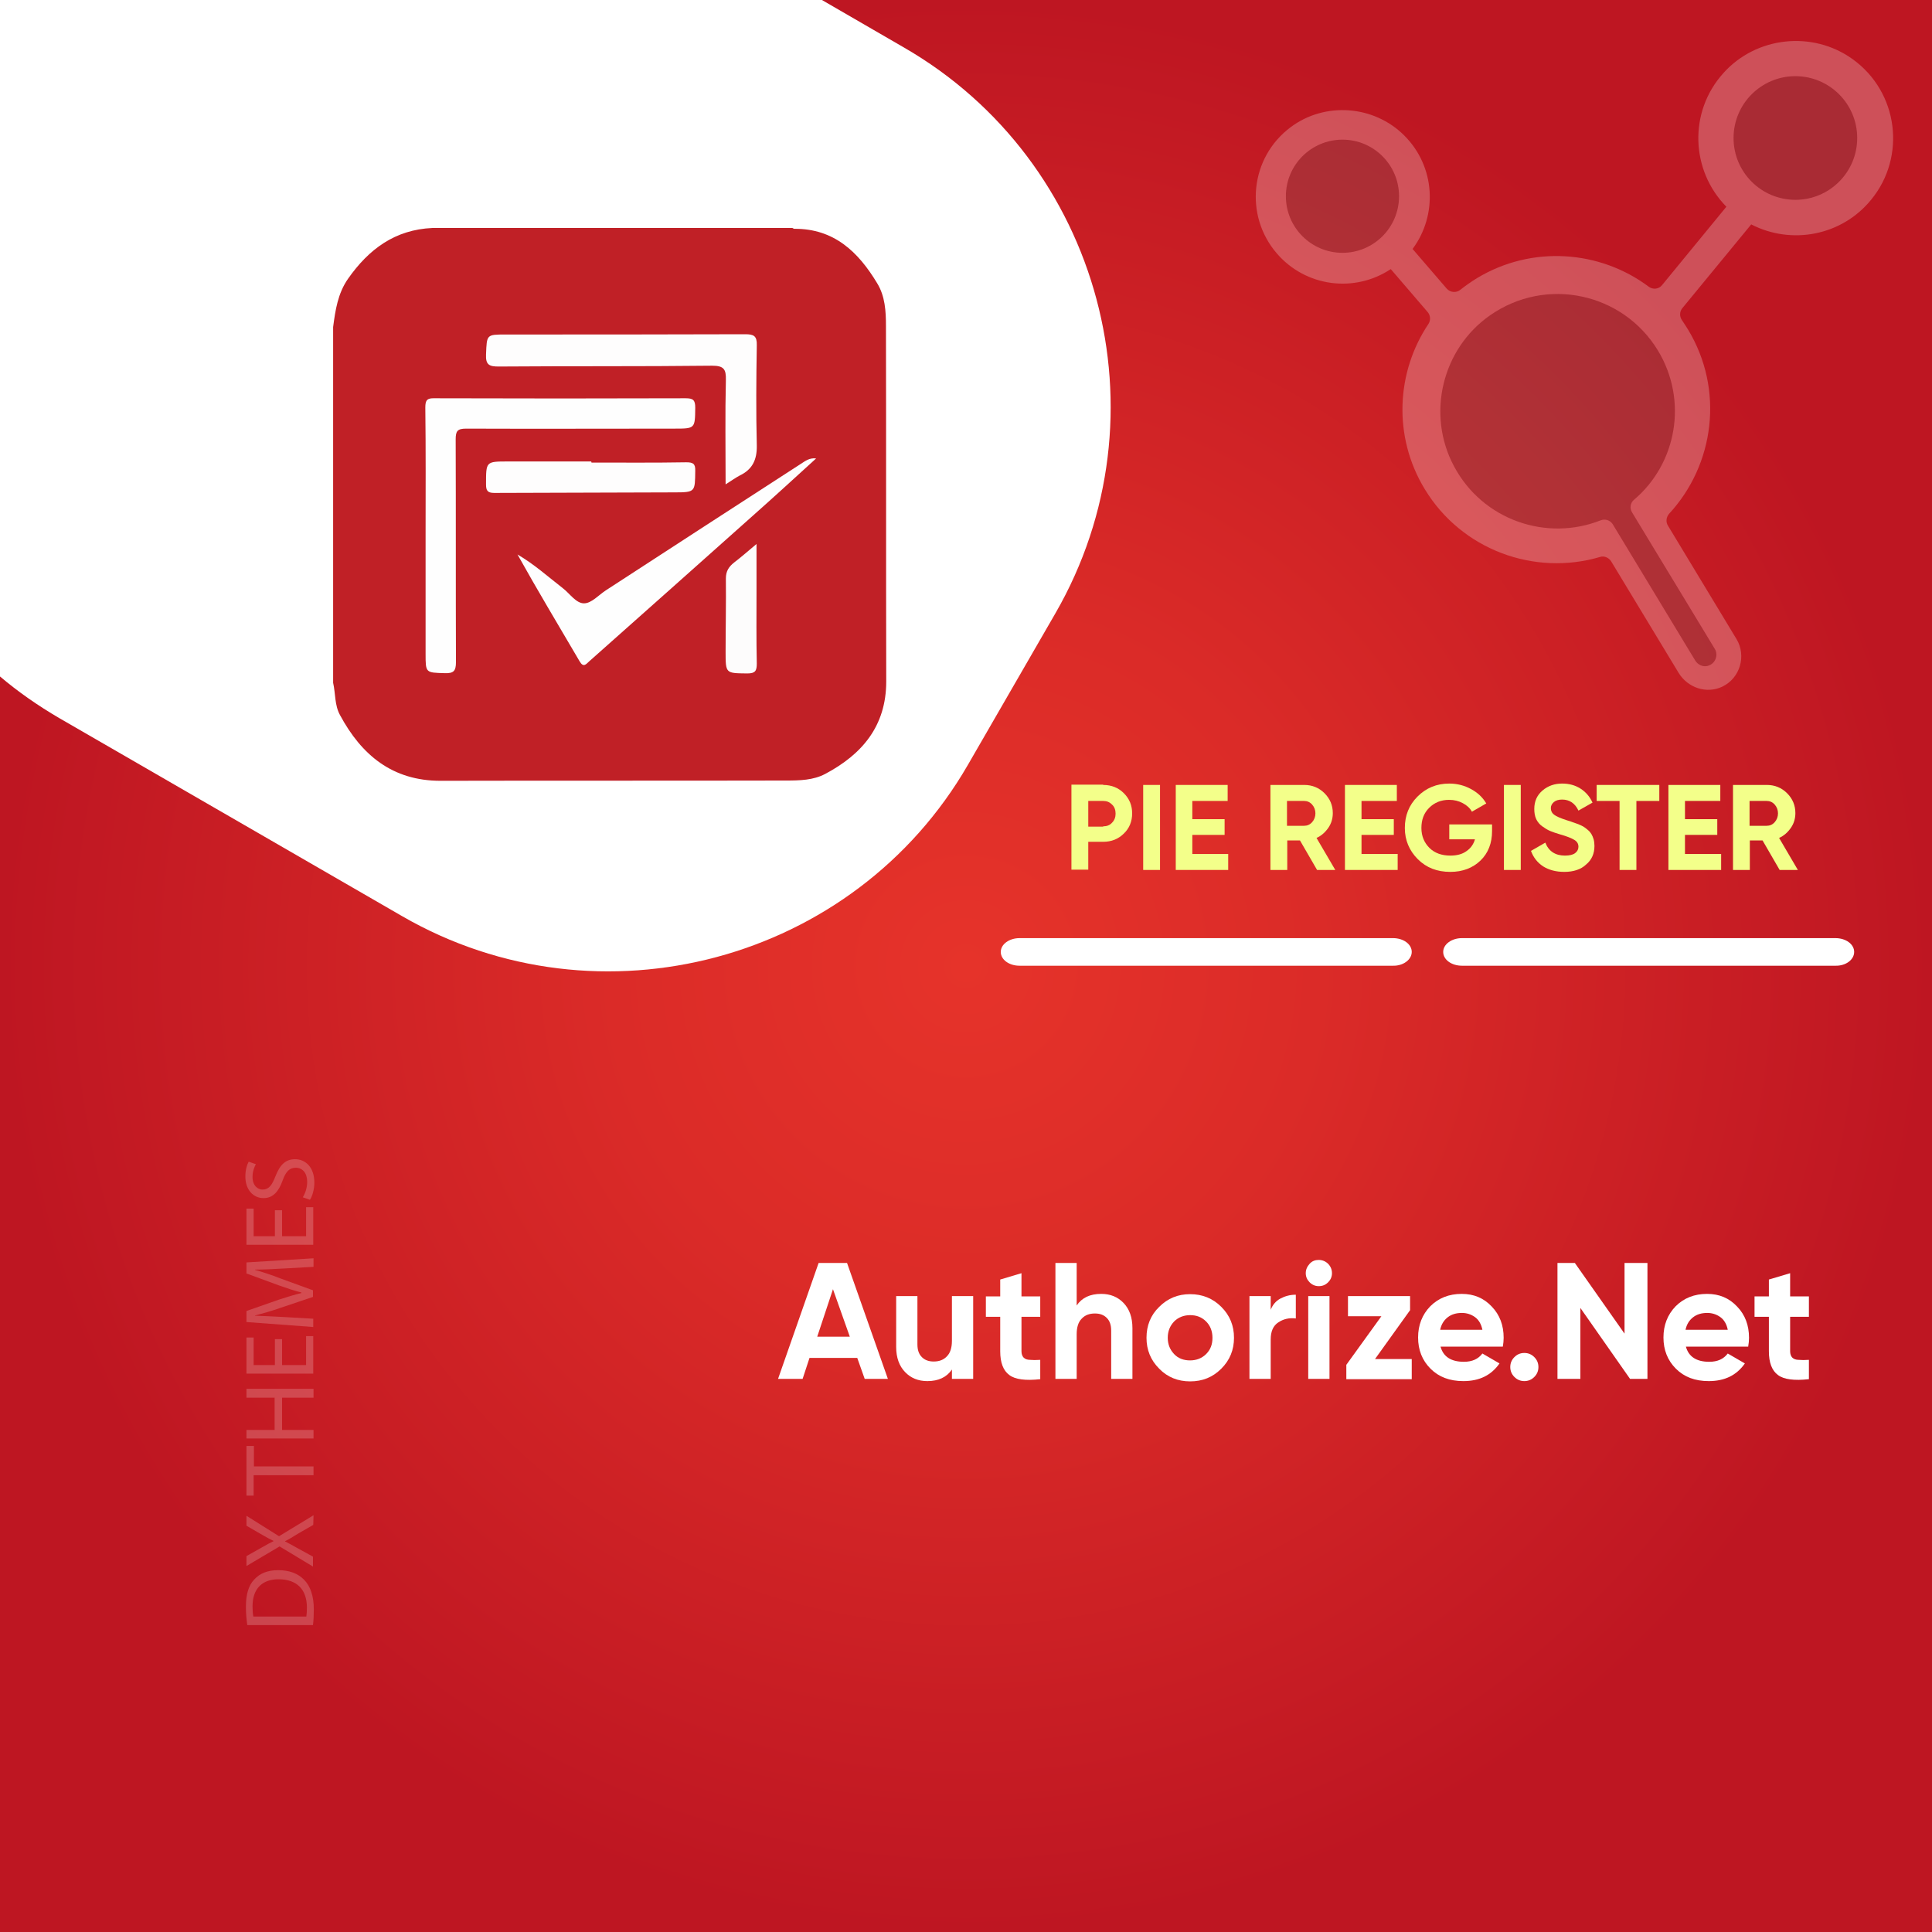 <?xml version="1.0" encoding="UTF-8"?>
<!-- Generator: Adobe Illustrator 26.0.1, SVG Export Plug-In . SVG Version: 6.00 Build 0)  -->
<svg xmlns="http://www.w3.org/2000/svg" xmlns:xlink="http://www.w3.org/1999/xlink" version="1.1" id="Layer_1" x="0px" y="0px" viewBox="0 0 700 700" style="enable-background:new 0 0 700 700;" xml:space="preserve">
<rect x="0" y="0" width="700" height="700" fill="#333333" stroke="none"/>
<style type="text/css">
	.st0{fill:url(#SVGID_1_);}
	.st1{fill:#FFFFFF;}
	.st2{fill:none;}
	.st3{fill:#F3FF8A;}
	.st4{opacity:0.25;}
	.st5{fill:#6B6B6B;}
	.st6{fill:#C02026;}
	.st7{fill:#FEFEFE;}
	.st8{fill:#FEFDFD;}
	.st9{fill:#FDFCFC;}
	.st10{opacity:0.2;fill:#FFFFFF;enable-background:new    ;}
</style>
<radialGradient id="SVGID_1_" cx="350.495" cy="350.244" r="349.711" gradientTransform="matrix(1.001 0 0 1.001 -0.784 -0.533)" gradientUnits="userSpaceOnUse">
	<stop offset="0" style="stop-color:#E6332A"></stop>
	<stop offset="0.365" style="stop-color:#DB2B28"></stop>
	<stop offset="1" style="stop-color:#BE1622"></stop>
</radialGradient>
<rect class="st0" width="700" height="700"></rect>
<path class="st1" d="M327.5,17.2L297.8,0H0v245.1c6.6,5.6,13.8,10.6,21.5,15.1l124.3,71.8c71.4,41.2,163.7,16.5,204.9-54.9  l31.7-54.9C423.7,150.6,399,58.4,327.5,17.2z"></path>
<g>
	<rect x="385.3" y="284.4" class="st2" width="304.4" height="57.9"></rect>
	<path class="st3" d="M399.7,284.4c3,0,5.5,1,7.5,3c2,2,3,4.4,3,7.3s-1,5.4-3,7.3c-2,2-4.5,3-7.5,3h-5.4v10.1h-6.1v-30.8H399.7z    M399.7,299.4c1.3,0,2.4-0.4,3.2-1.3c0.9-0.9,1.3-2,1.3-3.3c0-1.3-0.4-2.5-1.3-3.3c-0.9-0.9-1.9-1.3-3.2-1.3h-5.4v9.3H399.7z"></path>
	<path class="st3" d="M414.2,284.4h6.1v30.8h-6.1V284.4z"></path>
	<path class="st3" d="M432,309.4h13v5.8H426v-30.8h18.8v5.8H432v6.6h11.7v5.7H432V309.4z"></path>
	<path class="st3" d="M477.2,315.2l-6.2-10.7h-4.6v10.7h-6.1v-30.8h12.3c2.8,0,5.3,1,7.3,3c2,2,3,4.4,3,7.2c0,1.9-0.5,3.7-1.6,5.3   s-2.5,2.9-4.3,3.7l6.8,11.6H477.2z M466.3,290.1v9.1h6.2c1.1,0,2.1-0.4,2.9-1.3c0.8-0.9,1.2-2,1.2-3.2s-0.4-2.3-1.2-3.2   c-0.8-0.9-1.8-1.3-2.9-1.3H466.3z"></path>
	<path class="st3" d="M493.4,309.4h13v5.8h-19.1v-30.8h18.8v5.8h-12.8v6.6H505v5.7h-11.7V309.4z"></path>
	<path class="st3" d="M540.6,298.7v2.4c0,4.4-1.4,8-4.2,10.7c-2.8,2.7-6.5,4.1-10.9,4.1c-4.8,0-8.7-1.5-11.8-4.6   c-3.1-3.1-4.7-6.9-4.7-11.3c0-4.5,1.5-8.3,4.6-11.4c3.1-3.1,6.9-4.7,11.5-4.7c2.9,0,5.5,0.7,7.9,2c2.4,1.3,4.2,3,5.5,5.2l-5.2,3   c-0.7-1.3-1.8-2.3-3.3-3.1s-3.1-1.2-5-1.2c-2.9,0-5.3,1-7.2,2.9c-1.9,1.9-2.8,4.3-2.8,7.3c0,2.9,1,5.3,2.9,7.2   c1.9,1.9,4.5,2.8,7.6,2.8c2.3,0,4.3-0.5,5.8-1.6c1.5-1,2.6-2.5,3.1-4.3h-9.3v-5.4H540.6z"></path>
	<path class="st3" d="M544.9,284.4h6.1v30.8h-6.1V284.4z"></path>
	<path class="st3" d="M566.8,315.9c-3.1,0-5.6-0.7-7.7-2c-2.1-1.4-3.5-3.2-4.4-5.6l5.2-3c1.2,3.1,3.6,4.7,7.1,4.7   c1.7,0,2.9-0.3,3.7-0.9c0.8-0.6,1.2-1.4,1.2-2.3c0-1.1-0.5-1.9-1.5-2.5c-1-0.6-2.7-1.3-5.2-2c-1.4-0.4-2.5-0.8-3.5-1.2   c-1-0.4-1.9-1-2.9-1.7c-1-0.7-1.7-1.6-2.2-2.6c-0.5-1.1-0.7-2.3-0.7-3.7c0-2.8,1-5,3-6.7c2-1.7,4.4-2.5,7.1-2.5   c2.5,0,4.7,0.6,6.6,1.8c1.9,1.2,3.4,2.9,4.4,5.1l-5.1,2.9c-1.2-2.6-3.2-4-5.9-4c-1.3,0-2.3,0.3-3,0.9c-0.7,0.6-1.1,1.3-1.1,2.2   c0,1,0.4,1.8,1.2,2.4c0.8,0.6,2.4,1.3,4.6,2c0.9,0.3,1.7,0.5,2.1,0.7c0.5,0.2,1.1,0.4,2,0.7c0.8,0.3,1.5,0.7,1.9,0.9   c0.5,0.3,1,0.7,1.6,1.2c0.6,0.5,1,1,1.3,1.5c0.3,0.5,0.6,1.2,0.8,1.9c0.2,0.7,0.3,1.6,0.3,2.4c0,2.8-1,5.1-3.1,6.8   C572.8,315,570.1,315.9,566.8,315.9z"></path>
	<path class="st3" d="M601.2,284.4v5.8h-8.3v25h-6.1v-25h-8.3v-5.8H601.2z"></path>
	<path class="st3" d="M610.6,309.4h13v5.8h-19.1v-30.8h18.8v5.8h-12.8v6.6h11.7v5.7h-11.7V309.4z"></path>
	<path class="st3" d="M644.8,315.2l-6.2-10.7h-4.6v10.7h-6.1v-30.8h12.3c2.8,0,5.3,1,7.3,3c2,2,3,4.4,3,7.2c0,1.9-0.5,3.7-1.6,5.3   s-2.5,2.9-4.3,3.7l6.8,11.6H644.8z M633.9,290.1v9.1h6.2c1.1,0,2.1-0.4,2.9-1.3c0.8-0.9,1.2-2,1.2-3.2s-0.4-2.3-1.2-3.2   c-0.8-0.9-1.8-1.3-2.9-1.3H633.9z"></path>
</g>
<g>
	<rect x="120.7" y="342.8" class="st2" width="537.1" height="271.7"></rect>
	<path class="st1" d="M313.3,499.6l-2.7-7.6h-17.3l-2.5,7.6h-8.9l14.7-42h10.3l14.8,42H313.3z M296.1,484.3h11.8l-6.1-17.2   L296.1,484.3z"></path>
	<path class="st1" d="M344.9,469.6h7.7v30h-7.7v-3.4c-1.9,2.8-4.9,4.2-8.9,4.2c-3.3,0-6-1.1-8.1-3.3c-2.1-2.2-3.2-5.2-3.2-9.1v-18.4   h7.7v17.5c0,2,0.5,3.5,1.6,4.6c1.1,1.1,2.5,1.6,4.3,1.6c2,0,3.6-0.6,4.8-1.9c1.2-1.2,1.8-3.1,1.8-5.6V469.6z"></path>
	<path class="st1" d="M376.9,477.1h-6.8v12.5c0,1,0.3,1.8,0.8,2.3c0.5,0.5,1.3,0.8,2.3,0.8c1,0.1,2.2,0.1,3.7,0v7   c-5.3,0.6-9.1,0.1-11.2-1.5c-2.2-1.6-3.3-4.5-3.3-8.6v-12.5h-5.2v-7.4h5.2v-6.1l7.7-2.3v8.4h6.8V477.1z"></path>
	<path class="st1" d="M399,468.8c3.3,0,6,1.1,8.1,3.3c2.1,2.2,3.2,5.2,3.2,9.1v18.4h-7.7v-17.5c0-2-0.5-3.5-1.6-4.6   c-1.1-1.1-2.5-1.6-4.3-1.6c-2,0-3.6,0.6-4.8,1.9c-1.2,1.2-1.8,3.1-1.8,5.6v16.2h-7.7v-42h7.7V473C392,470.2,394.9,468.8,399,468.8z   "></path>
	<path class="st1" d="M442.5,495.9c-3.1,3.1-6.8,4.6-11.3,4.6c-4.4,0-8.2-1.5-11.2-4.6c-3.1-3.1-4.6-6.8-4.6-11.2s1.5-8.2,4.6-11.2   c3.1-3.1,6.8-4.6,11.2-4.6c4.4,0,8.2,1.5,11.3,4.6s4.6,6.8,4.6,11.2S445.6,492.8,442.5,495.9z M425.4,490.6   c1.5,1.6,3.5,2.3,5.8,2.3c2.3,0,4.3-0.8,5.8-2.3c1.6-1.6,2.3-3.5,2.3-5.9s-0.8-4.4-2.3-5.9c-1.6-1.6-3.5-2.3-5.8-2.3   c-2.3,0-4.3,0.8-5.8,2.3c-1.5,1.6-2.3,3.5-2.3,5.9S423.9,489,425.4,490.6z"></path>
	<path class="st1" d="M460.3,474.8c0.7-1.9,1.9-3.4,3.6-4.3s3.5-1.4,5.6-1.4v8.6c-2.4-0.3-4.5,0.2-6.3,1.4c-1.9,1.2-2.8,3.3-2.8,6.2   v14.3h-7.7v-30h7.7V474.8z"></path>
	<path class="st1" d="M477.8,466c-1.3,0-2.4-0.5-3.3-1.4c-0.9-0.9-1.4-2-1.4-3.3s0.5-2.4,1.4-3.4c0.9-1,2-1.4,3.3-1.4   c1.3,0,2.5,0.5,3.4,1.4s1.4,2.1,1.4,3.4s-0.5,2.4-1.4,3.3C480.2,465.6,479.1,466,477.8,466z M474,499.6v-30h7.7v30H474z"></path>
	<path class="st1" d="M498.2,492.4h13.3v7.3h-23.7v-5.2l12.7-17.6h-12.1v-7.3h22.5v5.1L498.2,492.4z"></path>
	<path class="st1" d="M521.9,487.8c1,3.8,3.9,5.6,8.5,5.6c3,0,5.2-1,6.7-3l6.2,3.6c-3,4.3-7.3,6.4-13.1,6.4c-5,0-8.9-1.5-11.9-4.5   s-4.5-6.8-4.5-11.3c0-4.5,1.5-8.3,4.4-11.3c3-3,6.8-4.5,11.4-4.5c4.4,0,8,1.5,10.9,4.6c2.9,3,4.3,6.8,4.3,11.3c0,1-0.1,2.1-0.3,3.2   H521.9z M521.8,481.8h15.3c-0.4-2-1.3-3.6-2.7-4.6c-1.4-1-3-1.5-4.7-1.5c-2.1,0-3.8,0.5-5.2,1.6   C523.1,478.4,522.2,479.9,521.8,481.8z"></path>
	<path class="st1" d="M555.9,498.9c-1,1-2.2,1.5-3.6,1.5c-1.4,0-2.6-0.5-3.6-1.5c-1-1-1.5-2.2-1.5-3.6c0-1.4,0.5-2.6,1.5-3.6   c1-1,2.2-1.5,3.6-1.5c1.4,0,2.6,0.5,3.6,1.5c1,1,1.5,2.2,1.5,3.6C557.4,496.7,556.9,497.9,555.9,498.9z"></path>
	<path class="st1" d="M588.6,457.6h8.3v42h-6.3l-18-25.7v25.7h-8.3v-42h6.3l18,25.6V457.6z"></path>
	<path class="st1" d="M610.8,487.8c1,3.8,3.9,5.6,8.5,5.6c3,0,5.2-1,6.7-3l6.2,3.6c-3,4.3-7.3,6.4-13.1,6.4c-5,0-8.9-1.5-11.9-4.5   s-4.5-6.8-4.5-11.3c0-4.5,1.5-8.3,4.4-11.3c3-3,6.8-4.5,11.4-4.5c4.4,0,8,1.5,10.9,4.6c2.9,3,4.3,6.8,4.3,11.3c0,1-0.1,2.1-0.3,3.2   H610.8z M610.7,481.8H626c-0.4-2-1.3-3.6-2.7-4.6c-1.4-1-3-1.5-4.7-1.5c-2.1,0-3.8,0.5-5.2,1.6C612,478.4,611.1,479.9,610.7,481.8z   "></path>
	<path class="st1" d="M655.4,477.1h-6.8v12.5c0,1,0.3,1.8,0.8,2.3c0.5,0.5,1.3,0.8,2.3,0.8c1,0.1,2.2,0.1,3.7,0v7   c-5.3,0.6-9.1,0.1-11.2-1.5c-2.2-1.6-3.3-4.5-3.3-8.6v-12.5h-5.2v-7.4h5.2v-6.1l7.7-2.3v8.4h6.8V477.1z"></path>
</g>
<g>
	<path class="st1" d="M511.5,344.9c0-2.8-3-5-6.8-5H369.4c-3.7,0-6.8,2.2-6.8,5c0,2.8,3,5,6.8,5h135.3   C508.4,350,511.5,347.7,511.5,344.9z"></path>
	<path class="st1" d="M671.8,344.9c0-2.8-3-5-6.8-5H529.7c-3.7,0-6.8,2.2-6.8,5c0,2.8,3,5,6.8,5H665   C668.8,350,671.8,347.7,671.8,344.9z"></path>
</g>
<g class="st4">
	<path class="st1" d="M671.2,21.4c-14.5-10.4-34.9-8.2-46.8,5.1c-12.7,14.1-11.8,35.3,1.1,48.4l-23.3,28.4c-1.2,1.5-3.3,1.7-4.8,0.6   c-17.6-13.2-42.3-15.2-62.3-3.1c-2.1,1.3-4.1,2.7-6,4.2c-1.5,1.2-3.6,1-4.9-0.4l-12.4-14.4c9.1-12.2,8.4-29.8-3.1-41.2   c-11-10.9-28.7-12.2-41.1-2.9c-14.7,11-16.8,32-5,45.7c10.5,12.2,28.2,14.4,41.3,5.7l13.4,15.6c1,1.2,1.1,2.9,0.3,4.2   c-11.7,17.4-13,40.8-1.4,59.9c13.4,22.1,39.8,31.6,63.5,24.6c1.5-0.5,3.1,0.2,4,1.5l24.5,40.5c3.3,5.4,10.1,7.7,15.8,5   c6.5-3.1,8.8-11.2,5.2-17.2l-24.9-41.2c-0.8-1.3-0.6-3,0.4-4.2c16.5-17.8,20.1-45,6.9-66.8c-0.7-1.2-1.5-2.3-2.2-3.4   c-0.9-1.3-0.9-3,0.1-4.3l25-30.4c14.5,7.5,32.8,4.2,43.5-9C690.7,56.8,687.9,33.4,671.2,21.4z"></path>
	<path class="st5" d="M600.7,127c-12.7-20.9-40.5-27-60.9-12.7c-17.4,12.2-23,35.9-13,54.6c10.4,19.6,33.6,27.4,53.2,19.6   c1.6-0.6,3.4,0,4.3,1.4l29.9,49.4c0.9,1.5,2.7,2.4,4.4,2c2.9-0.7,4.1-3.9,2.7-6.2l-30-49.5c-0.9-1.5-0.6-3.4,0.7-4.5   C607.6,167.9,611.6,145,600.7,127z"></path>
	<circle class="st5" cx="486.4" cy="71.1" r="20.5"></circle>
	<circle class="st5" cx="650.5" cy="50" r="22.4"></circle>
</g>
<g>
	<path class="st6" d="M120.7,247.4c0-43,0-85.9,0-128.9c0.8-6.1,1.7-12.2,5.4-17.5c7.5-10.7,17-17.8,30.6-18.4   c43.5,0,86.9,0,130.4,0c0.2,0.1,0.5,0.3,0.7,0.3c14.4-0.1,23.2,8.4,30,19.7c2.9,4.7,3.2,10.2,3.2,15.5c0.1,42.9,0,85.9,0.1,128.8   c0,16.1-8.7,26.4-22.1,33.5c-4.3,2.3-9.3,2.4-14.1,2.4c-41.8,0.1-83.5,0-125.3,0.1c-17.4,0-28.6-9.3-36.4-23.8   C121.2,255.5,121.6,251.3,120.7,247.4z"></path>
	<path class="st7" d="M154.2,194.1c0-15.5,0.1-30.9-0.1-46.4c0-2.7,0.6-3.5,3.4-3.4c30.3,0.1,60.6,0.1,90.9,0c2.7,0,3.5,0.6,3.5,3.4   c-0.1,7.6,0,7.6-7.7,7.6c-25.1,0-50.2,0.1-75.3,0c-3.2,0-3.8,0.9-3.8,3.9c0.1,26.9,0,53.8,0.1,80.7c0,3.3-0.9,4.1-4.1,4   c-6.9-0.2-6.9-0.1-6.9-7C154.2,222.7,154.2,208.4,154.2,194.1z"></path>
	<path class="st8" d="M262.9,175.5c0-13.1-0.2-25.5,0.1-37.8c0.1-3.9-0.7-5.2-5-5.2c-25.8,0.3-51.5,0.1-77.3,0.3   c-3.3,0-4.8-0.5-4.6-4.4c0.3-7.2,0.1-7.2,7.2-7.2c28.9,0,57.8,0,86.7-0.1c3.1,0,4.3,0.6,4.2,4c-0.2,12.1-0.3,24.2,0,36.3   c0.1,5.2-1.6,8.7-6.2,10.9C266.5,173.1,265.1,174.1,262.9,175.5z"></path>
	<path class="st7" d="M295.7,166.1c-7.7,7-15.3,14-23.1,20.9c-19.7,17.6-39.4,35.1-59.1,52.6c-1.2,1.1-2.1,2.4-3.5,0   c-7.5-12.8-15.2-25.6-22.5-38.7c6,3.5,11,8,16.4,12.2c2.6,2,4.8,5.5,7.7,5.5c2.7,0,5.3-3,7.9-4.7c23.5-15.3,47.1-30.6,70.6-45.8   C291.7,167.1,293.2,165.8,295.7,166.1z"></path>
	<path class="st8" d="M214.3,167.6c11.4,0,22.9,0.1,34.3-0.1c2.4,0,3.4,0.4,3.3,3.1c-0.1,7.6,0.1,7.8-7.6,7.8   c-21.7,0.1-43.5,0.1-65.2,0.2c-2.5,0-3-0.9-3-3.1c0-8.3-0.1-8.3,8-8.3c10,0,20,0,30.1,0C214.3,167.4,214.3,167.5,214.3,167.6z"></path>
	<path class="st9" d="M274.1,197.1c0,6.2,0,11.5,0,16.8c0,8.8-0.1,17.7,0.1,26.5c0,2.6-0.5,3.6-3.4,3.6c-7.9-0.1-7.9,0.1-7.9-7.9   c0-8.8,0.2-17.7,0.1-26.5c0-2.7,1.1-4.3,3-5.8C268.6,201.8,271,199.7,274.1,197.1z"></path>
</g>
<g>
	<rect x="88" y="395.7" class="st2" width="33.2" height="195.9"></rect>
	<path class="st10" d="M89.6,588.8c-0.3-1.9-0.5-4.2-0.5-6.7c0-4.5,1-7.7,3-9.8c2-2.2,4.8-3.4,8.7-3.4c4,0,7.2,1.2,9.4,3.5   c2.3,2.3,3.5,6,3.5,10.7c0,2.2-0.1,4.1-0.3,5.7H89.6z M111,585.7c0.1-0.8,0.2-1.9,0.2-3.2c0-6.7-3.7-10.3-10.3-10.3   c-5.7,0-9.4,3.2-9.4,9.8c0,1.6,0.1,2.8,0.3,3.7H111z"></path>
	<path class="st10" d="M113.5,552.5l-5.4,3.1c-2.1,1.3-3.4,2.1-4.8,2.8v0.1c1.4,0.7,2.7,1.4,4.8,2.6l5.3,2.9v3.6l-12.1-7.3l-12,7.1   v-3.6l5.7-3.2c1.6-0.9,2.8-1.6,4.1-2.2v-0.1c-1.4-0.7-2.6-1.3-4.1-2.2l-5.7-3.3v-3.6l11.8,7.4l12.5-7.6L113.5,552.5L113.5,552.5z"></path>
	<path class="st10" d="M91.9,534.5v7.4h-2.6v-18H92v7.4h21.6v3.2L91.9,534.5L91.9,534.5z"></path>
	<path class="st10" d="M89.3,518.1h10.2v-11.7H89.3v-3.2h24.3v3.2h-11.4v11.7h11.4v3.1H89.3V518.1z"></path>
	<path class="st10" d="M102.2,485.2v9.4h8.7v-10.5h2.6v13.6H89.3v-13.1h2.6v10h7.7v-9.4L102.2,485.2L102.2,485.2z"></path>
	<path class="st10" d="M102.9,459.6c-3.4,0.2-7.5,0.4-10.5,0.4v0.1c2.8,0.8,5.9,1.8,9.2,3.1l11.8,4.3v2.4l-11.6,3.9   c-3.4,1.2-6.6,2.1-9.4,2.8v0.1c3,0.1,7.1,0.3,10.7,0.5l10.4,0.6v3L89.3,479v-4l11.7-4.1c3-1,5.7-1.8,8.2-2.4v-0.2   c-2.4-0.6-5.1-1.5-8.2-2.6l-11.7-4.3v-4l24.3-1.5v3.1L102.9,459.6z"></path>
	<path class="st10" d="M102.2,438.5v9.4h8.7v-10.5h2.6V451H89.3v-13.1h2.6v10h7.7v-9.4H102.2z"></path>
	<path class="st10" d="M109.7,433.8c0.9-1.4,1.6-3.5,1.6-5.6c0-3.2-1.7-5.1-4.1-5.1c-2.3,0-3.6,1.3-4.8,4.6c-1.4,4-3.5,6.4-6.9,6.4   c-3.8,0-6.6-3.1-6.6-7.8c0-2.5,0.6-4.3,1.2-5.4l2.6,0.9c-0.4,0.8-1.2,2.4-1.2,4.6c0,3.3,2,4.6,3.6,4.6c2.3,0,3.4-1.5,4.7-4.8   c1.6-4.1,3.6-6.2,7.1-6.2c3.7,0,7,2.8,7,8.5c0,2.3-0.7,4.9-1.6,6.2L109.7,433.8z"></path>
</g>
<g>
</g>
<g>
</g>
<g>
</g>
<g>
</g>
<g>
</g>
<g>
</g>
</svg>
